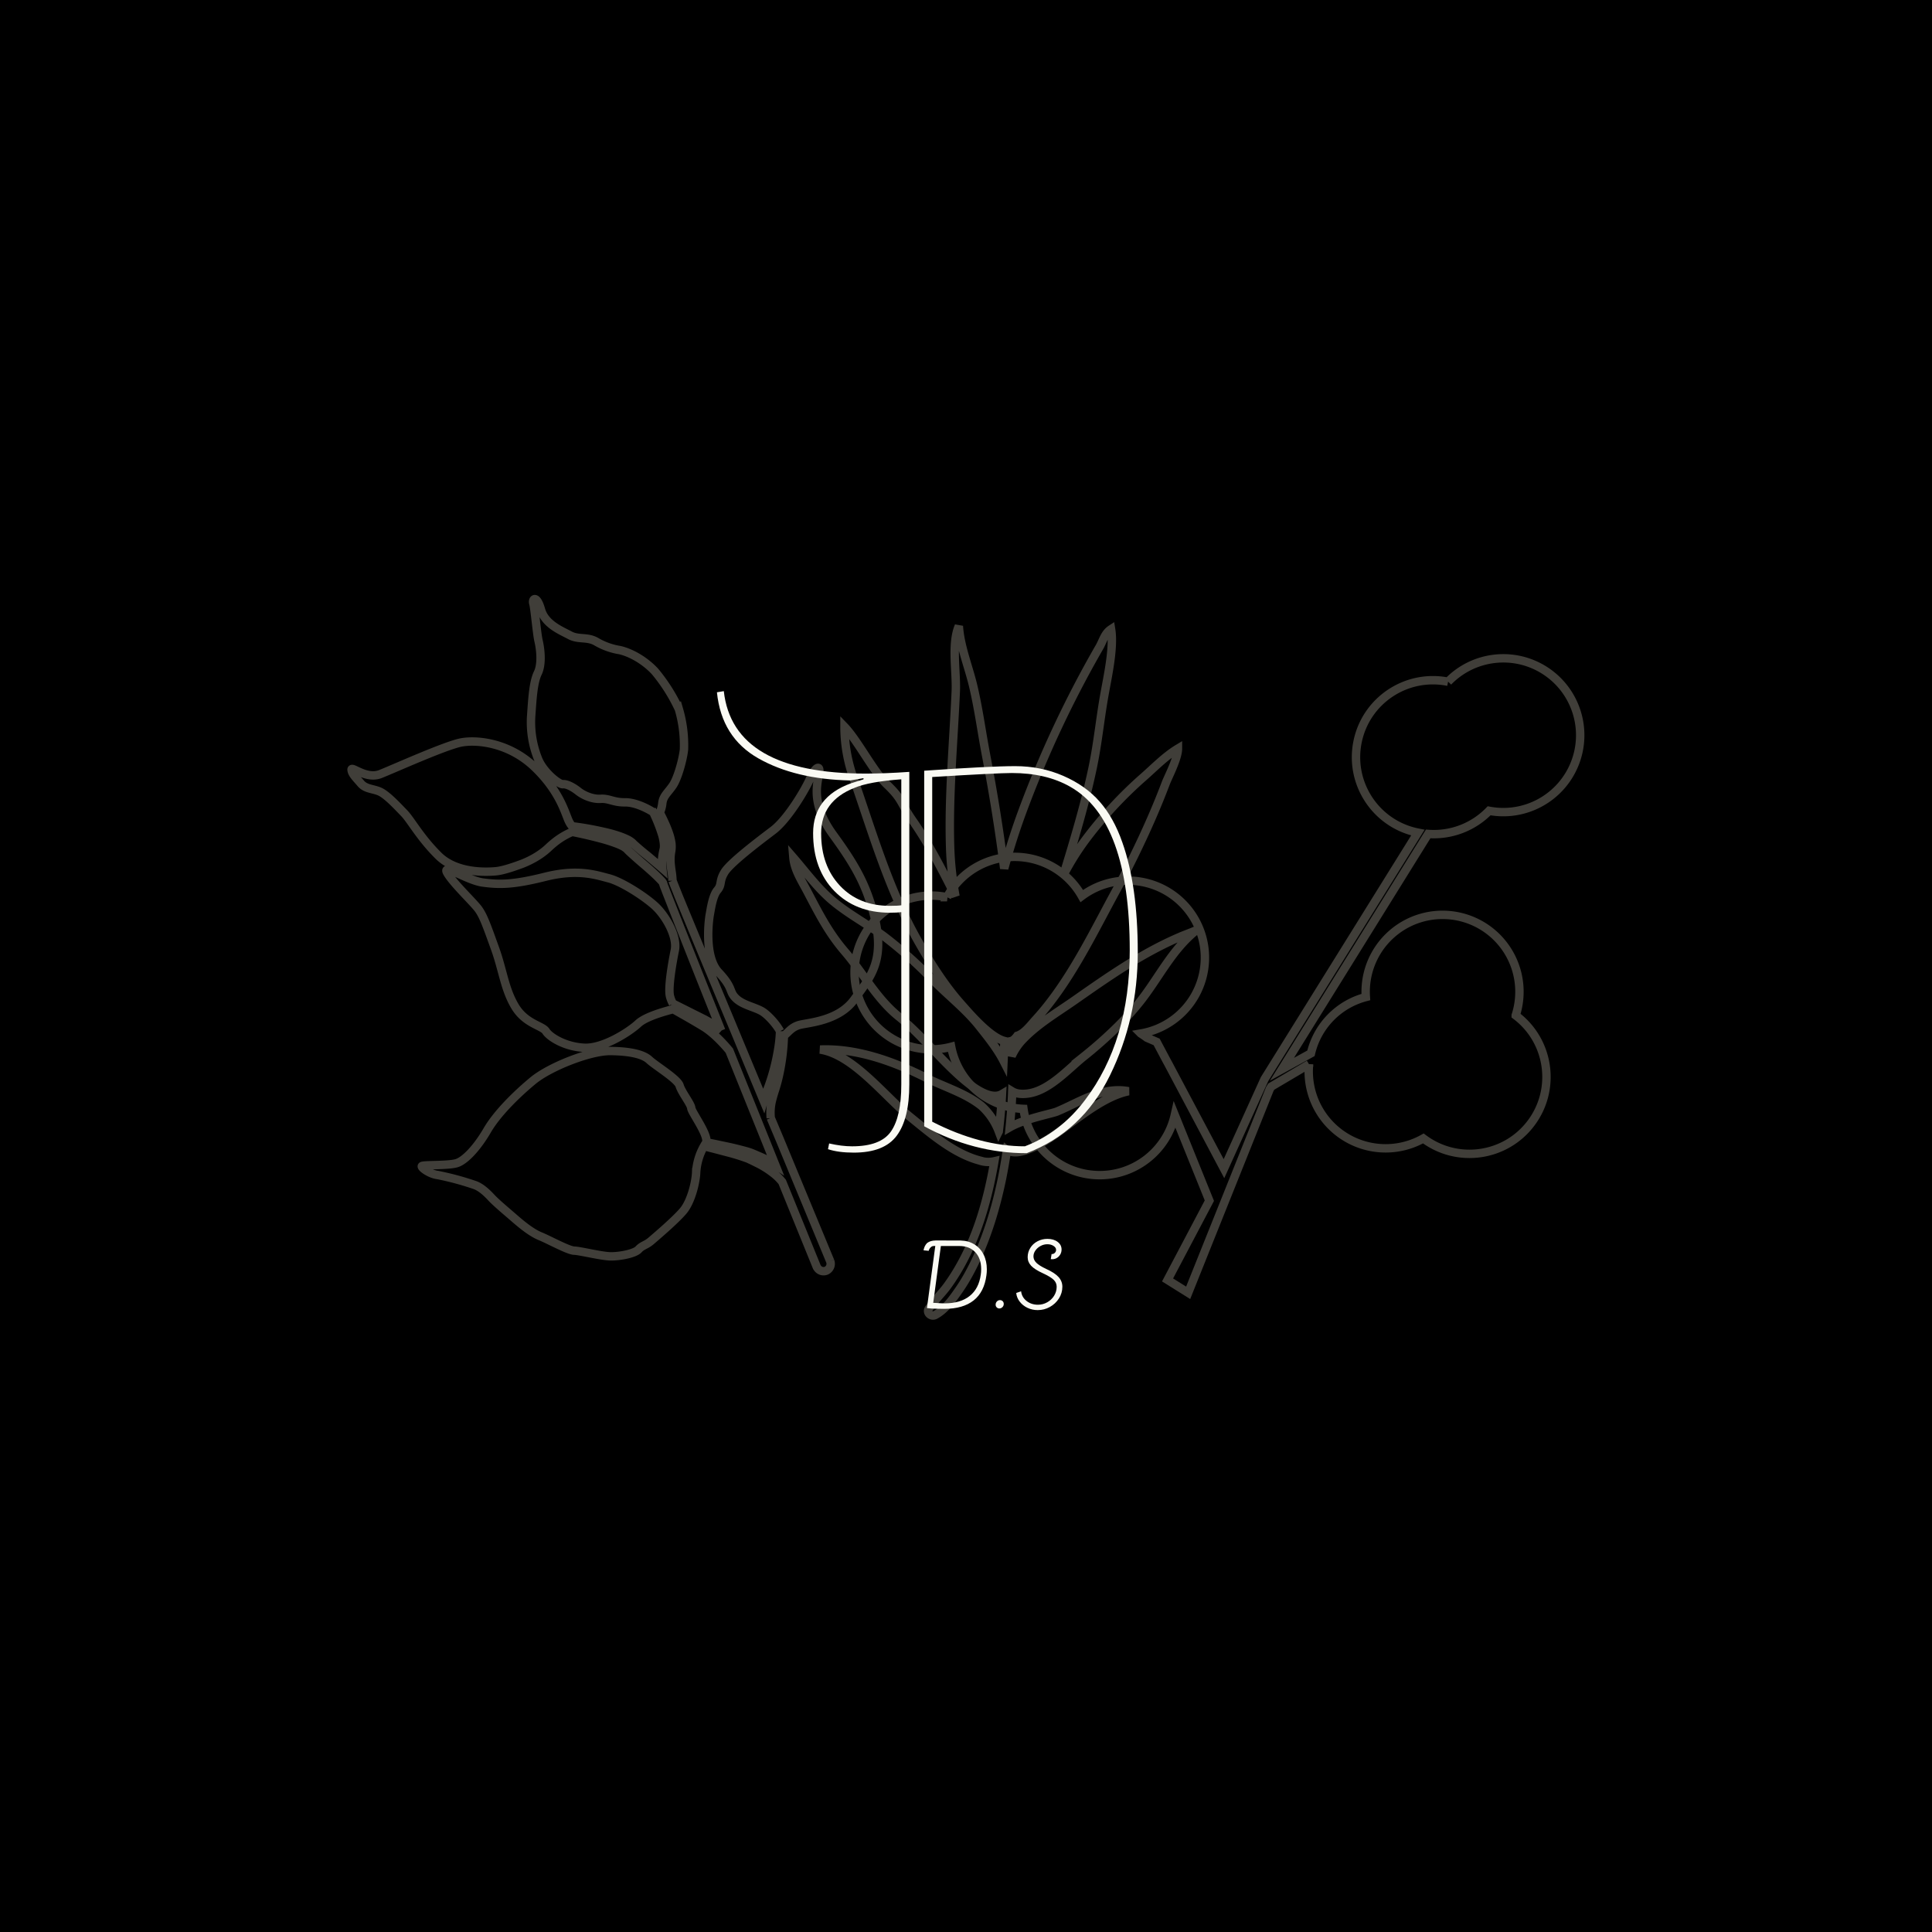 <svg xmlns="http://www.w3.org/2000/svg" xml:space="preserve" width="1500" height="1500" data-id="lg_4nAnbf58mtJS8biAVy" data-version="1" viewBox="0 0 1500 1500"><path stroke="transparent" d="M0 0h1500v1500H0z"/><g data-padding="20"><g transform="translate(-935.65 -944.833)scale(2.174)"><path fill="none" stroke="#403e39" stroke-width="3" d="M947.53 678.074c-14.88-2.98-29.358 6.665-32.34 21.545-2.98 14.88 6.667 29.357 21.546 32.338l-54.624 87.83-.12.192-14.497 31.99-19.81-37.328-.857-1.573-3.38-6.365-3.475-1.505q-1.046-.788-2.176-1.496a27.489 27.489 0 1 0-21.08-49.097 27.517 27.517 0 0 0-47.251-1.123q-.467.745-.861 1.536a27.46 27.46 0 1 0 1.47 53.426c2.408 12.491 13.102 21.68 25.814 22.176 1.847 13.153 12.835 23.105 26.106 23.643 13.272.54 25.03-8.489 27.938-21.45l12.35 30.586-14.932 28.303 7.359 4.604 29.162-72.808.526-.84 13.482-7.963a27.46 27.46 0 0 0 40.82 26.48c12.136 9.11 29.358 6.657 38.467-5.478s6.656-29.357-5.48-38.466a27.46 27.46 0 1 0-53.524-6.554 27.23 27.23 0 0 0-19.601 20.094l-10.36 5.7 52.224-84.046a27.52 27.52 0 0 0 21.769-8.263c12.89 2.416 25.69-4.62 30.558-16.797 4.868-12.178.445-26.099-10.558-33.234s-25.518-5.494-34.65 3.92" vector-effect="non-scaling-stroke"/><path fill="none" stroke="#403e39" stroke-width="3" d="m726.868 884.988-18.027-43.512-3.202-7.62a18.8 18.8 0 0 1 .315-5.75q.51-2.137 1.253-4.373a62 62 0 0 0 1.267-4.626 75.3 75.3 0 0 0 1.844-14.13l.002-.425c1.717-1.423 2.677-2.983 5.269-3.828 2.944-.926 14.162-1.25 19.865-9.17 5.74-7.928 11.053-13.695 7.255-29.375-2.817-11.452-6.93-18.659-14.811-29.485-7.251-9.992-6.043-16.693-5.106-21.222.936-4.528-1.508-2.629-3.083 1.125s-7.947 14.553-13.243 18.56c-5.295 4.006-15.234 11.557-17.292 14.875s-.837 4.434-2.598 6.483-2.398 7.181-2.716 8.763c-.297 1.596-2.154 14.995 3.202 20.612 5.326 5.66 3.55 6.747 6.112 9.228 2.547 2.503 7.067 3.17 9.64 4.84 1.897 1.227 4.86 4.448 6.149 6.923a48 48 0 0 1-.7 6.63 72.6 72.6 0 0 1-3.505 13.362q-.854 2.16-1.55 4.56l-.095.326-12.368-29.744q-9.092-21.713-18.064-43.505l-1.08-2.724-.552-1.37-.5-1.302a27 27 0 0 0-.316-3.206q-.261-1.692-.376-3.216a16 16 0 0 1 .198-3.896l.077-.439.057-.55c.054-.66.046-1.325-.023-1.985a19 19 0 0 0-.853-3.517q-.567-1.676-1.27-3.25-.938-2.132-2.04-4.215c.476-1.047.78-2.163.902-3.306.283-2.657 1.895-3.695 3.737-6.376s3.674-9.57 4.01-12.91c.16-4.87-.46-9.733-1.835-14.407a61.8 61.8 0 0 0-8.516-13.436c-3.49-3.784-8.443-6.692-12.607-7.635a24.2 24.2 0 0 1-8.456-3.06c-3.235-1.802-6.26-.572-9.356-2.244s-8.833-3.882-10.311-9.18c-1.522-5.33-3.211-3.853-2.72-2.164.486 1.651 1.265 10.858 1.866 13.377.6 2.52 1.37 8.078-.27 11.458-1.642 3.38-1.94 9.34-2.35 15.088a34.95 34.95 0 0 0 2.272 15.14c1.753 4.998 7.632 9.634 9.052 9.48 1.42-.155 3.756 1.15 5.508 2.54 1.75 1.388 4.97 2.884 7.965 2.682s4.64 1.342 8.833 1.256c3.282 0 7.335 1.85 9.924 3.496a56.4 56.4 0 0 1 3.296 8.374q.435 1.584.566 3.086.042.784-.017 1.431l-.341 1.567a18.8 18.8 0 0 0-.244 5.603l-.732-.643-4.54-3.83q-2.33-1.827-4.443-3.732l-.527-.466-.262-.282-.132-.093-.19-.198q-.784-.614-1.506-.988-1.476-.704-2.92-1.22-2.916-.99-5.804-1.6a108 108 0 0 0-11.158-1.964 8 8 0 0 1-.997-1.484c-1.37-2.5-2.872-10.342-12.113-19.364-9.242-9.022-20.83-10.138-26.454-9.084-5.625 1.053-23.806 9.27-28.892 11.29-5.087 2.02-10.442-3.038-10.311-1.536.13 1.502 1.49 2.748 3.387 4.96 1.913 2.192 5.018 1.74 7.468 3.255 2.444 1.48 5.517 4.777 7.952 7.3s5.67 8.69 12.222 15.175c6.553 6.485 17.48 5.826 20.484 5.565s7.96-2.142 9.412-2.669c1.408-.558 5.818-2.36 9.407-5.757 2.994-2.827 5.573-4.403 8.442-5.644q5.306 1.044 10.53 2.442 2.817.756 5.464 1.755 1.283.482 2.48 1.144l.992.694.124.152.24.266.562.557q2.214 2.04 4.446 3.963 2.27 1.915 4.39 3.857a48 48 0 0 1 2.932 2.936l.267.417.029.052.09.293q.236.79.527 1.452l.514 1.376 1.087 2.761q8.61 21.934 17.364 43.803l1.215 3.048a46 46 0 0 0-4.03-2.917l-1.842-1.025-7.265-3.638-4.13-2.068a10.8 10.8 0 0 1-1.06-2.709c-.672-2.93.732-11.365 1.76-16.354.99-4.983-3.375-12.53-7.354-16.036-3.964-3.527-11.878-8.536-16.284-9.649-4.45-1.143-10.96-3.466-22.7-.52-11.737 2.945-16.552 2.793-22.226 2.04s-14.833-7.125-12.708-3.408 9.454 10.548 11.203 13.018c1.728 2.455 2.886 5.725 5.766 13.71 2.889 7.926 3.442 14.547 7.187 20.873s9.827 6.872 11.1 8.944c1.29 2.05 6.79 5.536 13.646 5.868 6.86.37 16.353-5.886 19.233-8.596s10.402-4.6 12.556-5.195l3.115 1.785q3.536 1.98 6.995 4.072c2.232 1.265 4.208 2.943 6.099 4.79q2.036 2.014 3.83 4.187l13.492 33.484 2.932 7.3q-2.337-1.536-4.752-2.634l-2.718-1.18-.688-.284-.354-.15-.392-.142q-.703-.262-1.452-.458-2.862-.787-5.718-1.44l-5.717-1.209-2.88-.57c.762-2.78-5.236-10.716-5.345-12.203s-3.47-5.64-4.162-8.029c-.708-2.365-8.745-7.198-10.834-9.184-2.126-1.979-6.688-3.102-13.921-3.174-7.27-.065-21.591 5.635-27.525 10.507-5.896 4.866-12.904 11.743-16.44 17.832s-7.925 10.862-10.995 11.733c-3.085.894-11.937.51-12.33 1.023-.391.514 2.89 2.907 5.762 3.21 4.397.88 8.73 2.047 12.974 3.496 2.318.767 4.429 2.768 6.148 4.627 1.74 1.873 5.607 5.07 8.416 7.526 2.825 2.435 6.02 4.997 9.036 6.22 3.016 1.224 9.904 5.025 12.006 5.116 2.132.048 10.016 2.05 13.238 2.04 3.207.012 8.472-.996 9.81-2.488 1.36-1.476 2.637-1.47 4.43-3.004 1.796-1.534 8.676-7.385 11.502-10.723s4.518-10.259 4.635-13.85a21.5 21.5 0 0 1 2.78-9.277l3.293.826 5.628 1.476a73 73 0 0 1 6.829 2.151l.295.14.295.142.672.305 2.582 1.281a32.3 32.3 0 0 1 4.737 2.985q2.062 1.508 3.622 3.452l12.304 30.257.044.03a2.61 2.61 0 0 0 3.377 1.411 2.69 2.69 0 0 0 1.404-3.414M667.153 749.89" vector-effect="non-scaling-stroke"/><path fill="none" stroke="#403e39" stroke-width="3" d="M852.108 769.048c-13.762 5.828-25.746 14.254-38.03 22.846-6.567 4.596-13.735 8.755-19.153 14.747a22 22 0 0 0-3.256 5.09q-.164-2.628-.41-5.282.766-.164 1.368-.71.63-.603 1.067-1.233c2.6-.82 4.788-3.857 6.649-5.882q2.79-3.064 5.335-6.43c9.083-11.9 15.95-26.019 22.982-38.96q6.895-12.64 12.695-25.828 2.873-6.539 5.39-13.188c.82-2.16 4.323-8.782 4.323-12.284-4.733 2.845-8.755 7.113-12.804 10.616a147.7 147.7 0 0 0-19.782 21.368 93 93 0 0 0-8.317 13.215c3.885-12.75 7.797-25.664 10.506-38.687 1.833-8.838 2.6-17.374 4.214-26.21 1.149-6.43 3.365-16.39 2.298-22.929-2.326 1.532-2.846 4.104-4.16 6.402a386 386 0 0 0-27.414 58.386 233 233 0 0 0-6.593 20.685 670 670 0 0 0-6.485-40.493c-1.587-8.318-2.654-16.498-4.596-24.706-1.642-6.922-4.68-14.227-5.117-21.396-2.708 6.238-.82 16.252-1.094 23.174-.82 18.605-2.6 37.292-2.025 55.815.165 5.608.82 11.628 1.916 17.51-4.706-9.22-9.303-18.44-15.267-26.977-4.515-6.512-3.612-7.606-9.22-12.94-4.843-4.653-10.48-15.788-15.158-20.63 0 6.757 1.313 12.86 3.037 17.865 6.84 19.59 12.558 39.618 22.763 57.867 4.624 8.208 9.686 16.361 15.924 23.365 2.408 2.681 9.986 11.765 15.376 13.133l-.027 1.204-.274 5.91c-2.462-4.816-6.484-9.604-8.372-12.039-4.843-6.21-11.327-11.217-16.8-16.772a150.5 150.5 0 0 0-17.783-15.868c-6.02-4.378-12.75-7.935-18.44-12.777-5.062-4.323-9.412-10.233-13.653-15.13.356 4.186 2.763 7.934 4.76 11.682 4.269 8.1 7.66 14.94 13.626 21.888 6.566 7.661 11.327 16.8 19.152 23.12 7.387 5.937 13.324 13.378 20.328 19.917 3.12 2.928 11.683 10.753 16.635 7.825q-.328 6.375-1.094 12.778l-.055.574a23.5 23.5 0 0 0-6.156-9.083c-5.8-4.652-13.324-6.786-19.89-10.124-11.683-5.91-24.898-10.588-37.758-10.04 11.847 1.805 23.12 16.771 32.094 24.021 7.305 5.91 15.595 13.133 24.843 15.596a9.6 9.6 0 0 0 5.307.273c-2.68 15.677-7.387 31.464-16.69 44.35-2.078 2.9-4.76 5.336-6.73 8.29-.985 1.45.876 3.01 2.27 2.272 3.558-1.888 6.185-5.61 8.428-8.838 2.572-3.666 4.65-7.633 6.54-11.682 4.103-9.03 6.92-18.605 8.918-28.318q1.013-5.062 1.752-10.15c4.924 3.556 16.58-4.925 20.355-7.743 6.786-4.98 14.994-11.519 23.037-13.188-9.411-1.778-17.537 3.94-25.608 7.278-1.752.74-11.492 2.544-16.8 5.61q.657-6.404.903-12.833c1.177.711 2.846 1.067 5.144.82 7.66-.738 14.5-8.48 20.164-13.077a153 153 0 0 0 12.777-11.355q3.776-3.776 7.114-7.907c7.032-8.7 11.628-18.96 20.602-26.074-1.806.82-3.693 1.477-5.61 2.27" vector-effect="non-scaling-stroke"/><rect width="427.801" height="320.92" x="305.851" y="343.071" fill="none" rx="0" ry="0" transform="matrix(.72 0 0 .72 402.354 417.302)"/><path fill="#fafaf3" d="M760.44 836.832v-126.98q23.307-1.634 32.508-1.634t17.18 3.478q7.97 3.47 12.98 9.201 5.012 5.724 8.079 14.515 5.523 15.538 5.523 39.262 0 23.717-9.922 43.963-9.914 20.24-29.75 27.807-19.015 0-36.598-9.612m-5.322-126.57v111.644q0 12.27-4.5 18.302-4.492 6.034-15.336 6.034-5.515 0-9.201-1.23l.41-2.046q4.5 1.022 8.18 1.022 10.223 0 13.903-5.313 3.686-5.314 3.686-16.769V760.36q-1.433.202-4.09.202-12.268 0-19.836-7.769t-7.567-20.65q0-12.887 13.493-17.79 2.455-.82 4.5-1.433v-.41l-4.702.82q-19.627-.41-32.817-7.877-13.19-7.459-14.825-23.616l2.455-.41q3.269 29.448 50.71 29.448 6.746 0 15.537-.612m36.605.411q-5.112 0-28.425 1.426v123.098q17.179 8.791 33.127 8.791 12.679-4.903 21.47-16.56 15.948-21.06 15.948-53.366 0-46.418-21.261-58.486-8.59-4.903-20.86-4.903m-43.552 47.434q2.859 0 4.09-.202v-44.985q-11.455.82-16.77 3.067-11.857 4.701-11.857 16.257 0 11.55 6.746 18.706 6.747 7.157 17.79 7.157"/><rect width="427.801" height="321.881" x="305.851" y="342.591" fill="none" rx="0" ry="0" transform="matrix(.72 0 0 .72 402.426 417.374)"/><rect width="54.148" height="39.55" x="347.147" y="342.767" fill="none" rx="0" ry="0" transform="translate(410.63 528.21)"/><path fill="#fafaf3" d="M767.62 902.032q-1.3 0-2.57-.04-1.28-.03-1.98-.07l-1.65-.17 2.98-22.19q-.67 0-1.02.1-.35.11-.59.39-.25.17-.47.56-.23.38-.27.7l-1.85-.18q.28-1.61 1.29-2.62.63-.46 1.35-.67t1.77-.24l8.89.03q2.76.07 4.88 1.39 2.12 1.31 3.27 3.62 1.16 2.31 1.16 5.28 0 1.12-.14 2.07-.77 6.02-4.57 9.03t-10.48 3.01m.1-1.96q5.64 0 8.95-2.63 3.3-2.62 3.97-7.63.14-.87.14-1.96 0-3.81-2.08-6.03-2.09-2.23-5.73-2.23h-6.58l-2.73 20.3 1.02.04q1.96.14 3.04.14m19.56 1.82q-.56 0-.95-.39-.38-.38-.38-.94 0-.7.45-1.17.46-.48 1.09-.48.59 0 .98.39.38.38.38.98 0 .66-.47 1.14-.47.47-1.1.47m13.72.59q-1.96 0-3.66-.8-1.7-.81-2.78-2.21-1.09-1.4-1.26-3.11l1.75-.6q.24 2.1 1.94 3.45t4.08 1.35q1.75 0 3.29-.86t2.47-2.34q.92-1.49.92-3.21 0-1.43-1.06-2.48-1.07-1.05-3.87-2.35-2.91-1.33-4.17-2.66t-1.26-3.08q0-1.82.95-3.32.94-1.51 2.57-2.36 1.63-.86 3.52-.86 2.24 0 3.66 1.07 1.41 1.06 1.41 2.74 0 1.02-.52 1.86-.53.84-1.4 1.28-.88.43-1.93.29l.28-1.82q.6.07 1.11-.38.5-.46.5-1.12 0-.81-.91-1.4-.91-.6-2.2-.6-1.3 0-2.43.62-1.14.61-1.84 1.61-.7.99-.7 2.11 0 1.26 1.05 2.3 1.05 1.03 3.5 2.18 3.08 1.4 4.43 2.91 1.34 1.5 1.34 3.46 0 2.24-1.22 4.17-1.23 1.92-3.24 3.04t-4.32 1.12"/></g><path fill="transparent" stroke="transparent" stroke-width="2.278" d="M250 451.595h1000v596.81H250z"/></g></svg>